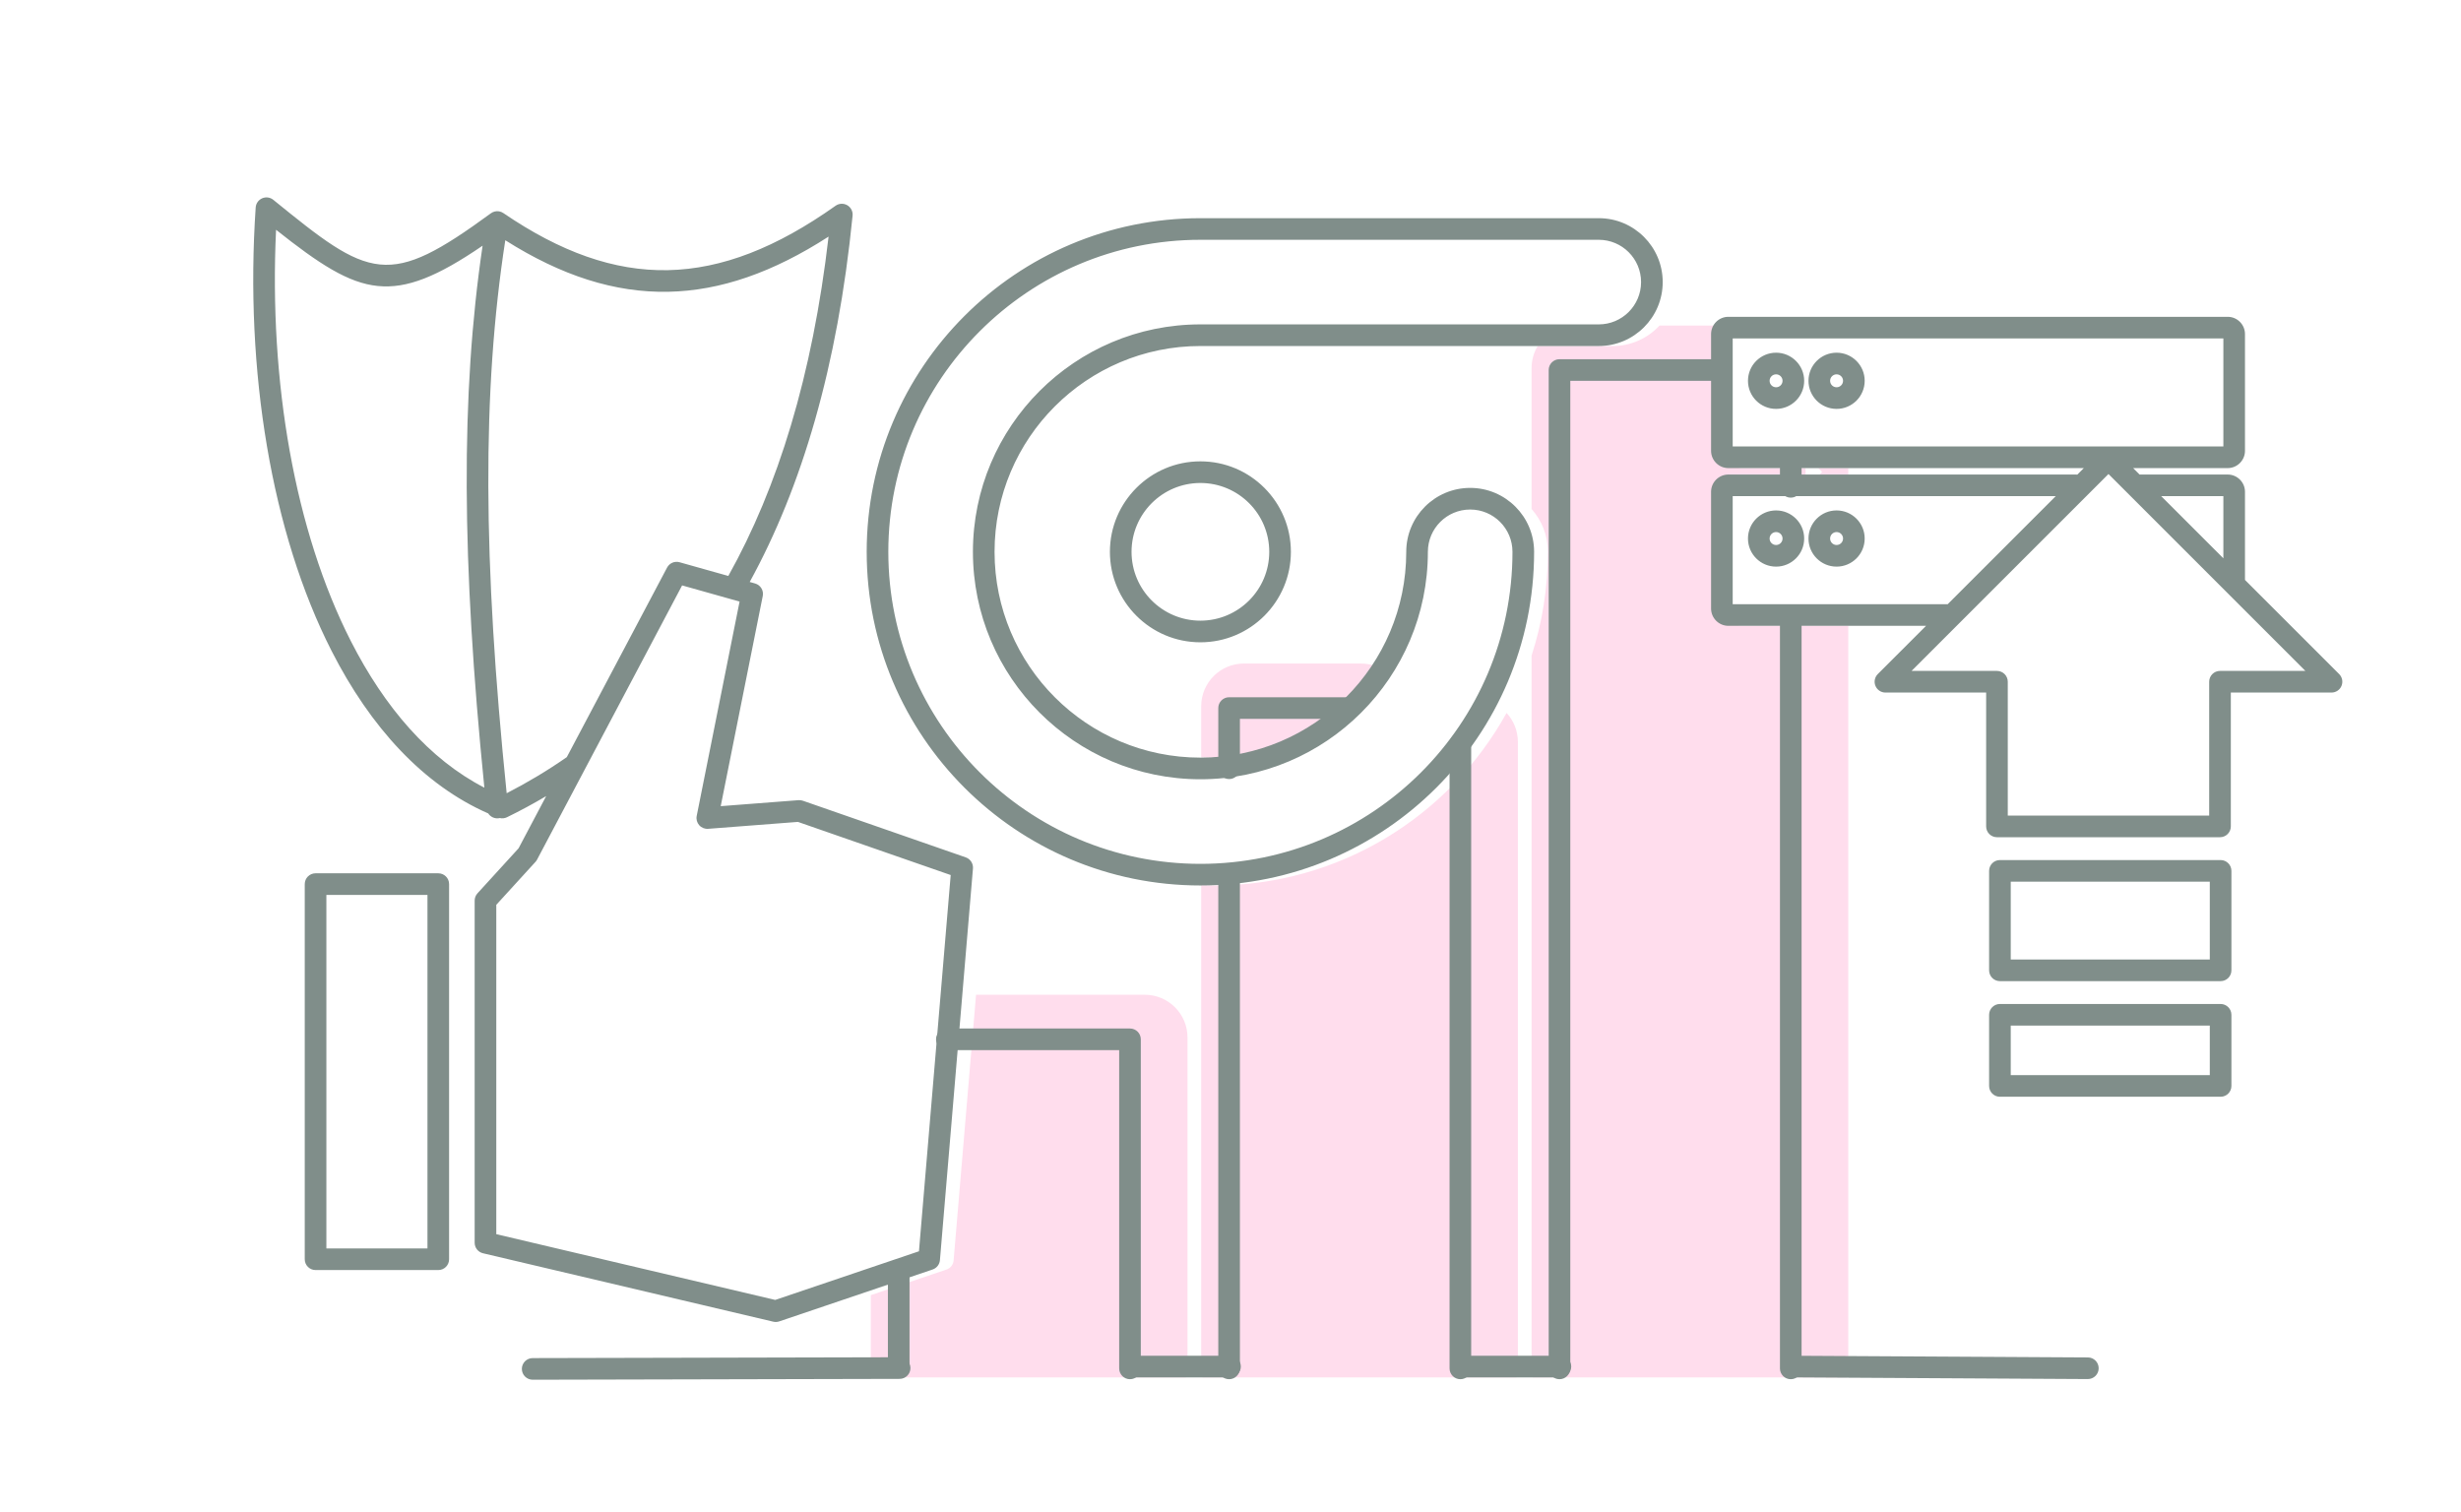 <?xml version="1.0" encoding="UTF-8" standalone="no"?>
<!DOCTYPE svg PUBLIC "-//W3C//DTD SVG 1.1//EN" "http://www.w3.org/Graphics/SVG/1.1/DTD/svg11.dtd">
<svg width="100%" height="100%" viewBox="0 0 1043 641" version="1.1" xmlns="http://www.w3.org/2000/svg" xmlns:xlink="http://www.w3.org/1999/xlink" xml:space="preserve" xmlns:serif="http://www.serif.com/" style="fill-rule:evenodd;clip-rule:evenodd;stroke-linejoin:round;stroke-miterlimit:2;">
    <g transform="matrix(1,0,0,1,-18975,-7015)">
        <g id="wizja" transform="matrix(1.12,0,0,1,19011.5,8108.25)">
            <rect x="-32" y="-1093" width="930" height="640" style="fill:none;"/>
            <g transform="matrix(0.893,0,0,1,-9749.86,-7103.15)">
                <path d="M11295.2,6431.5L11366.7,6431.5C11376.7,6431.5 11384.8,6439.61 11384.8,6449.62L11384.8,6589.08C11384.8,6590.66 11384.6,6592.2 11384.2,6593.66L11251.4,6593.66C11250.9,6591.9 11250.6,6590.03 11250.6,6588.08L11250.6,6558.81L11282.7,6547.95C11284.4,6547.36 11285.6,6545.81 11285.7,6543.99L11295.2,6431.5ZM11584.8,6147.88L11613.5,6147.88C11612.9,6148.94 11612.5,6150.18 11612.5,6151.5L11612.5,6200.96C11612.5,6205.01 11615.8,6208.29 11619.8,6208.29L11646.7,6208.29L11646.7,6211.02L11619.8,6211.02C11615.8,6211.02 11612.5,6214.31 11612.5,6218.35L11612.5,6267.81C11612.5,6271.86 11615.8,6275.14 11619.8,6275.14L11664.8,6275.14L11664.8,6589.08C11664.8,6590.66 11664.6,6592.2 11664.2,6593.66L11531.1,6593.66C11530.8,6592.2 11530.6,6590.66 11530.6,6589.08L11530.6,6287.74C11535.1,6273.9 11537.5,6259.12 11537.5,6243.78C11537.5,6236.81 11534.9,6230.44 11530.6,6225.64L11530.6,6166C11530.6,6162.54 11531.5,6159.31 11533.2,6156.56L11564.9,6156.56C11572.8,6156.56 11579.9,6153.21 11584.8,6147.88ZM11664.8,6208.29L11664.8,6211.02L11652.6,6211.02C11653,6210.68 11653.4,6210.31 11653.7,6209.91C11653.2,6209.3 11652.6,6208.76 11652,6208.29L11664.8,6208.29ZM11520,6312.06C11523,6315.29 11524.8,6319.63 11524.8,6324.39L11524.8,6589.08C11524.8,6590.66 11524.6,6592.2 11524.2,6593.66L11391.1,6593.66C11390.8,6592.2 11390.6,6590.66 11390.6,6589.08L11390.6,6385.08C11392.4,6385.15 11394.3,6385.19 11396.1,6385.19C11449.4,6385.19 11495.9,6355.65 11520,6312.06ZM11390.6,6330.83L11390.6,6309.24C11390.6,6299.23 11398.7,6291.12 11408.7,6291.12L11458.3,6291.12C11461.7,6291.12 11464.9,6292.06 11467.6,6293.69C11451.9,6316.24 11425.7,6331.01 11396.1,6331.01C11394.3,6331.01 11392.4,6330.95 11390.6,6330.83Z" style="fill:rgb(255,221,237);"/>
            </g>
            <g transform="matrix(0.893,0,0,1,-127.499,-6944.55)">
                <path d="M313.162,6196.05C285.613,6183.97 263.251,6159.49 246.79,6127.18C221.35,6077.25 209.939,6008.5 214.628,5939.24C214.744,5937.53 215.801,5936.03 217.371,5935.35C218.94,5934.66 220.76,5934.91 222.089,5935.99C242.294,5952.39 254.477,5962.1 267.268,5963.39C279.898,5964.66 292.721,5957.48 314.294,5941.7C315.285,5940.97 316.529,5940.67 317.759,5940.87C318.418,5940.98 319.038,5941.24 319.584,5941.61C343.714,5958.08 366.409,5966.26 389.329,5965.8C412.303,5965.33 435.417,5956.2 460.347,5938.51C461.812,5937.47 463.749,5937.38 465.302,5938.28C466.855,5939.18 467.738,5940.91 467.561,5942.69C461.215,6006.7 446.017,6057.78 423.971,6097.95L426.241,6098.59C428.546,6099.24 429.964,6101.55 429.494,6103.9C429.494,6103.9 411.681,6192.97 411.681,6192.97L444.648,6190.43C445.278,6190.38 445.91,6190.46 446.506,6190.67L515.506,6214.67C517.483,6215.36 518.743,6217.3 518.567,6219.39L504.567,6385.39C504.414,6387.2 503.197,6388.76 501.469,6389.34L436.469,6411.34C435.657,6411.62 434.783,6411.66 433.948,6411.46L310.948,6382.46C308.879,6381.97 307.417,6380.13 307.417,6378L307.417,6233C307.417,6231.86 307.844,6230.76 308.614,6229.91L326.023,6210.83L337.728,6188.7C332.318,6191.91 326.783,6194.9 321.13,6197.66C320.171,6198.13 319.085,6198.25 318.058,6198.01C317.869,6198.05 317.676,6198.09 317.478,6198.11C315.711,6198.29 314.073,6197.44 313.162,6196.05ZM310.777,5955.43C291.613,5968.54 278.728,5973.76 266.348,5972.51C253.826,5971.25 241.507,5963.18 223.264,5948.69C220.188,6013.16 231.251,6076.49 254.958,6123.02C269.287,6151.15 288.21,6173.11 311.528,6185.13C301.886,6089.27 301.474,6018.36 310.777,5955.43ZM414.905,6095.4C435.86,6057.93 450.548,6010.55 457.386,5951.58C433.796,5966.81 411.557,5974.51 389.515,5974.96C366.764,5975.42 344.149,5968.16 320.397,5953.12C310.508,6017.05 310.92,6089.04 320.98,6187.49C329.792,6182.96 338.296,6177.88 346.46,6172.19L388.948,6091.86C389.958,6089.95 392.162,6089 394.241,6089.59L414.905,6095.4ZM316.583,6234.78L316.583,6374.37L434.774,6402.24L495.685,6381.62L509.134,6222.16L444.398,6199.64L406.352,6202.57C404.921,6202.68 403.521,6202.11 402.57,6201.04C401.618,6199.97 401.224,6198.51 401.506,6197.1L419.673,6106.26C419.673,6106.26 395.321,6099.41 395.321,6099.41L333.854,6215.64C333.673,6215.98 333.449,6216.3 333.188,6216.58L316.583,6234.78ZM989.29,6049.69L838.668,6049.69C834.622,6049.69 831.337,6046.4 831.337,6042.36L831.337,5992.9C831.337,5988.85 834.622,5985.57 838.668,5985.57L1050.25,5985.57C1054.3,5985.57 1057.58,5988.85 1057.58,5992.9L1057.58,6042.36C1057.58,6046.4 1054.3,6049.69 1050.25,6049.69L1010.18,6049.69L1012.91,6052.42L1050.25,6052.42C1054.3,6052.42 1057.58,6055.7 1057.58,6059.75L1057.58,6097.09L1097.49,6136.99C1098.8,6138.31 1099.19,6140.28 1098.48,6141.99C1097.78,6143.7 1096.1,6144.82 1094.25,6144.82L1051.58,6144.82L1051.58,6201.55C1051.58,6204.08 1049.53,6206.13 1046.99,6206.13L952.48,6206.13C949.949,6206.13 947.897,6204.08 947.897,6201.55C947.897,6201.55 947.897,6144.82 947.897,6144.82L905.223,6144.82C903.37,6144.82 901.698,6143.7 900.989,6141.99C900.28,6140.28 900.672,6138.31 901.982,6136.99L922.441,6116.54L838.668,6116.54C834.622,6116.54 831.337,6113.25 831.337,6109.21L831.337,6059.75C831.337,6055.7 834.622,6052.42 838.668,6052.42L985.924,6052.42C986.127,6052.42 986.326,6052.43 986.522,6052.46L989.29,6049.69ZM1022.08,6061.58L1048.42,6087.92L1048.42,6061.58L1022.08,6061.58ZM931.608,6107.37L977.395,6061.58L840.503,6061.58L840.503,6107.37L931.608,6107.37ZM840.503,5994.73L840.503,6040.52L1048.42,6040.52L1048.42,5994.73L840.503,5994.73ZM884.522,6000.78C891.095,6000.78 896.431,6006.12 896.431,6012.69C896.431,6019.27 891.095,6024.6 884.522,6024.6C877.95,6024.6 872.614,6019.27 872.614,6012.69C872.614,6006.12 877.95,6000.78 884.522,6000.78ZM884.522,6009.95C883.009,6009.95 881.78,6011.18 881.78,6012.69C881.78,6014.21 883.009,6015.43 884.522,6015.43C886.035,6015.43 887.264,6014.21 887.264,6012.69C887.264,6011.18 886.035,6009.95 884.522,6009.95ZM858.884,6000.78C865.457,6000.78 870.793,6006.12 870.793,6012.69C870.793,6019.27 865.457,6024.6 858.884,6024.6C852.312,6024.6 846.976,6019.27 846.976,6012.69C846.976,6006.12 852.312,6000.78 858.884,6000.78ZM858.884,6009.95C857.371,6009.95 856.142,6011.18 856.142,6012.69C856.142,6014.21 857.371,6015.43 858.884,6015.43C860.397,6015.43 861.626,6014.21 861.626,6012.69C861.626,6011.18 860.397,6009.95 858.884,6009.95ZM884.522,6067.63C891.095,6067.63 896.431,6072.97 896.431,6079.54C896.431,6086.11 891.095,6091.45 884.522,6091.45C877.95,6091.45 872.614,6086.11 872.614,6079.54C872.614,6072.97 877.95,6067.63 884.522,6067.63ZM884.522,6076.8C883.009,6076.8 881.78,6078.03 881.78,6079.54C881.78,6081.06 883.009,6082.28 884.522,6082.28C886.035,6082.28 887.264,6081.06 887.264,6079.54C887.264,6078.03 886.035,6076.8 884.522,6076.8ZM858.884,6067.63C865.457,6067.63 870.793,6072.97 870.793,6079.54C870.793,6086.11 865.457,6091.45 858.884,6091.45C852.312,6091.45 846.976,6086.11 846.976,6079.54C846.976,6072.97 852.312,6067.63 858.884,6067.63ZM858.884,6076.8C857.371,6076.8 856.142,6078.03 856.142,6079.54C856.142,6081.06 857.371,6082.28 858.884,6082.28C860.397,6082.28 861.626,6081.06 861.626,6079.54C861.626,6078.03 860.397,6076.8 858.884,6076.8ZM1042.41,6196.96L1042.41,6140.24C1042.41,6137.7 1044.46,6135.65 1046.99,6135.65C1046.99,6135.65 1083.18,6135.65 1083.18,6135.65C1083.18,6135.65 999.737,6052.2 999.737,6052.2L916.289,6135.65L952.48,6135.65C955.011,6135.65 957.063,6137.7 957.063,6140.24C957.063,6140.24 957.063,6196.96 957.063,6196.96L1042.41,6196.96ZM296.583,6226L296.583,6385C296.583,6387.53 294.531,6389.58 292,6389.58L240,6389.58C237.469,6389.58 235.417,6387.53 235.417,6385L235.417,6226C235.417,6223.47 237.469,6221.42 240,6221.42L292,6221.42C294.531,6221.42 296.583,6223.47 296.583,6226ZM287.417,6230.58L244.583,6230.58L244.583,6380.42C244.583,6380.42 287.417,6380.42 287.417,6380.42L287.417,6230.58ZM756.351,6085.18C756.351,6163.22 692.989,6226.58 614.944,6226.58C536.898,6226.58 473.536,6163.22 473.536,6085.18C473.536,6007.13 536.898,5943.77 614.944,5943.77L783.753,5943.77C798.705,5943.77 810.844,5955.91 810.844,5970.86C810.844,5985.81 798.705,5997.95 783.753,5997.95L614.944,5997.95C566.803,5997.95 527.718,6037.03 527.718,6085.18C527.718,6133.32 566.803,6172.4 614.944,6172.4C663.084,6172.4 702.169,6133.32 702.169,6085.18C702.169,6070.22 714.308,6058.08 729.26,6058.08C744.212,6058.08 756.351,6070.22 756.351,6085.18ZM747.185,6085.18C747.185,6075.28 739.153,6067.25 729.26,6067.25C719.367,6067.25 711.335,6075.28 711.335,6085.18C711.335,6138.38 668.144,6181.57 614.944,6181.57C561.743,6181.57 518.552,6138.38 518.552,6085.18C518.552,6031.98 561.743,5988.78 614.944,5988.78L783.753,5988.78C793.646,5988.78 801.677,5980.75 801.677,5970.86C801.677,5960.97 793.646,5952.93 783.753,5952.93L614.944,5952.93C541.958,5952.93 482.702,6012.19 482.702,6085.18C482.702,6158.16 541.958,6217.42 614.944,6217.42C687.929,6217.42 747.185,6158.16 747.185,6085.18ZM614.944,6046.83C636.107,6046.83 653.289,6064.01 653.289,6085.18C653.289,6106.34 636.107,6123.52 614.944,6123.52C593.78,6123.52 576.598,6106.34 576.598,6085.18C576.598,6064.01 593.78,6046.83 614.944,6046.83ZM614.944,6056C598.839,6056 585.765,6069.07 585.765,6085.18C585.765,6101.28 598.839,6114.35 614.944,6114.35C631.048,6114.35 644.122,6101.28 644.122,6085.18C644.122,6069.07 631.048,6056 614.944,6056ZM1051.83,6220.4L1051.83,6262.55C1051.83,6265.08 1049.78,6267.13 1047.25,6267.13L953.737,6267.13C951.205,6267.13 949.153,6265.08 949.153,6262.55L949.153,6220.4C949.153,6217.86 951.205,6215.81 953.737,6215.81L1047.25,6215.81C1049.78,6215.81 1051.83,6217.86 1051.83,6220.4ZM1042.67,6224.98L958.32,6224.98L958.32,6257.96L1042.67,6257.96L1042.67,6224.98ZM1051.83,6281.4L1051.83,6311.55C1051.83,6314.08 1049.78,6316.13 1047.25,6316.13L953.737,6316.13C951.205,6316.13 949.153,6314.08 949.153,6311.55L949.153,6281.4C949.153,6278.86 951.205,6276.81 953.737,6276.81L1047.25,6276.81C1049.78,6276.81 1051.83,6278.86 1051.83,6281.4ZM1042.67,6285.98L958.32,6285.98L958.32,6306.96L1042.67,6306.96L1042.67,6285.98ZM991.026,6426.61C993.556,6426.62 995.598,6428.69 995.583,6431.22C995.569,6433.75 993.503,6435.79 990.974,6435.78L865.474,6435.06C862.944,6435.04 860.902,6432.98 860.917,6430.45C860.931,6427.92 862.997,6425.88 865.526,6425.89L991.026,6426.61ZM767.5,6425.89C770.03,6425.89 772.083,6427.94 772.083,6430.47C772.083,6433 770.03,6435.06 767.5,6435.06L725.5,6435.06C722.97,6435.06 720.917,6433 720.917,6430.47C720.917,6427.94 722.97,6425.89 725.5,6425.89L767.5,6425.89ZM627.5,6425.89C630.03,6425.89 632.083,6427.94 632.083,6430.47C632.083,6433 630.03,6435.06 627.5,6435.06L585.5,6435.06C582.97,6435.06 580.917,6433 580.917,6430.47C580.917,6427.94 582.97,6425.89 585.5,6425.89L627.5,6425.89ZM487.489,6426.53C490.019,6426.53 492.077,6428.57 492.083,6431.1C492.089,6433.63 490.04,6435.69 487.511,6435.7L332.011,6436.06C329.481,6436.06 327.423,6434.01 327.417,6431.49C327.411,6428.95 329.46,6426.9 331.989,6426.89L487.489,6426.53Z" style="fill:rgb(128,142,138);"/>
            </g>
            <g transform="matrix(0.893,0,0,0.953,518.235,-6792.61)">
                <path d="M48.583,6589C48.583,6591.65 46.53,6593.81 44,6593.81C41.47,6593.81 39.417,6591.65 39.417,6589L39.417,6145C39.417,6142.34 41.469,6140.19 44,6140.19L112.122,6140.19C114.652,6140.19 116.705,6142.35 116.705,6145C116.705,6147.65 114.652,6149.81 112.122,6149.81L48.583,6149.81L48.583,6589ZM137.417,6185.22C137.417,6182.57 139.47,6180.41 142,6180.41C144.53,6180.41 146.583,6182.57 146.583,6185.22L146.583,6196.95C146.583,6199.6 144.53,6201.76 142,6201.76C139.47,6201.76 137.417,6199.6 137.417,6196.95L137.417,6185.22ZM137.417,6255.07C137.417,6252.41 139.47,6250.26 142,6250.26C144.53,6250.26 146.583,6252.41 146.583,6255.07L146.583,6589C146.583,6591.65 144.53,6593.81 142,6593.81C139.47,6593.81 137.417,6591.65 137.417,6589L137.417,6255.07ZM-91.417,6589C-91.417,6591.65 -93.47,6593.81 -96,6593.81C-98.53,6593.81 -100.583,6591.65 -100.583,6589L-100.583,6370.31C-100.583,6367.66 -98.53,6365.5 -96,6365.5C-93.47,6365.5 -91.417,6367.66 -91.417,6370.31L-91.417,6589ZM-91.417,6322.1C-91.417,6324.75 -93.47,6326.91 -96,6326.91C-98.53,6326.91 -100.583,6324.75 -100.583,6322.1L-100.583,6295.33C-100.583,6292.67 -98.531,6290.52 -96,6290.52L-46.344,6290.52C-43.814,6290.52 -41.76,6292.67 -41.76,6295.33C-41.76,6297.98 -43.814,6300.14 -46.344,6300.14L-91.417,6300.14L-91.417,6322.1ZM-2.583,6311.22C-2.583,6308.56 -0.53,6306.41 2,6306.41C4.53,6306.41 6.583,6308.56 6.583,6311.22L6.583,6589C6.583,6591.65 4.53,6593.81 2,6593.81C-0.53,6593.81 -2.583,6591.65 -2.583,6589L-2.583,6311.22ZM-231.417,6587.95C-231.417,6590.61 -233.47,6592.76 -236,6592.76C-238.53,6592.76 -240.583,6590.61 -240.583,6587.95L-240.583,6546.54C-240.583,6543.89 -238.53,6541.73 -236,6541.73C-233.47,6541.73 -231.417,6543.89 -231.417,6546.54L-231.417,6587.95ZM-215.606,6447.46C-218.136,6447.46 -220.189,6445.3 -220.189,6442.65C-220.189,6439.99 -218.136,6437.84 -215.606,6437.84L-138,6437.84C-135.469,6437.84 -133.417,6439.99 -133.417,6442.65L-133.417,6589C-133.417,6591.65 -135.47,6593.81 -138,6593.81C-140.53,6593.81 -142.583,6591.65 -142.583,6589L-142.583,6447.46L-215.606,6447.46Z" style="fill:rgb(128,142,138);"/>
            </g>
        </g>
    </g>
</svg>
